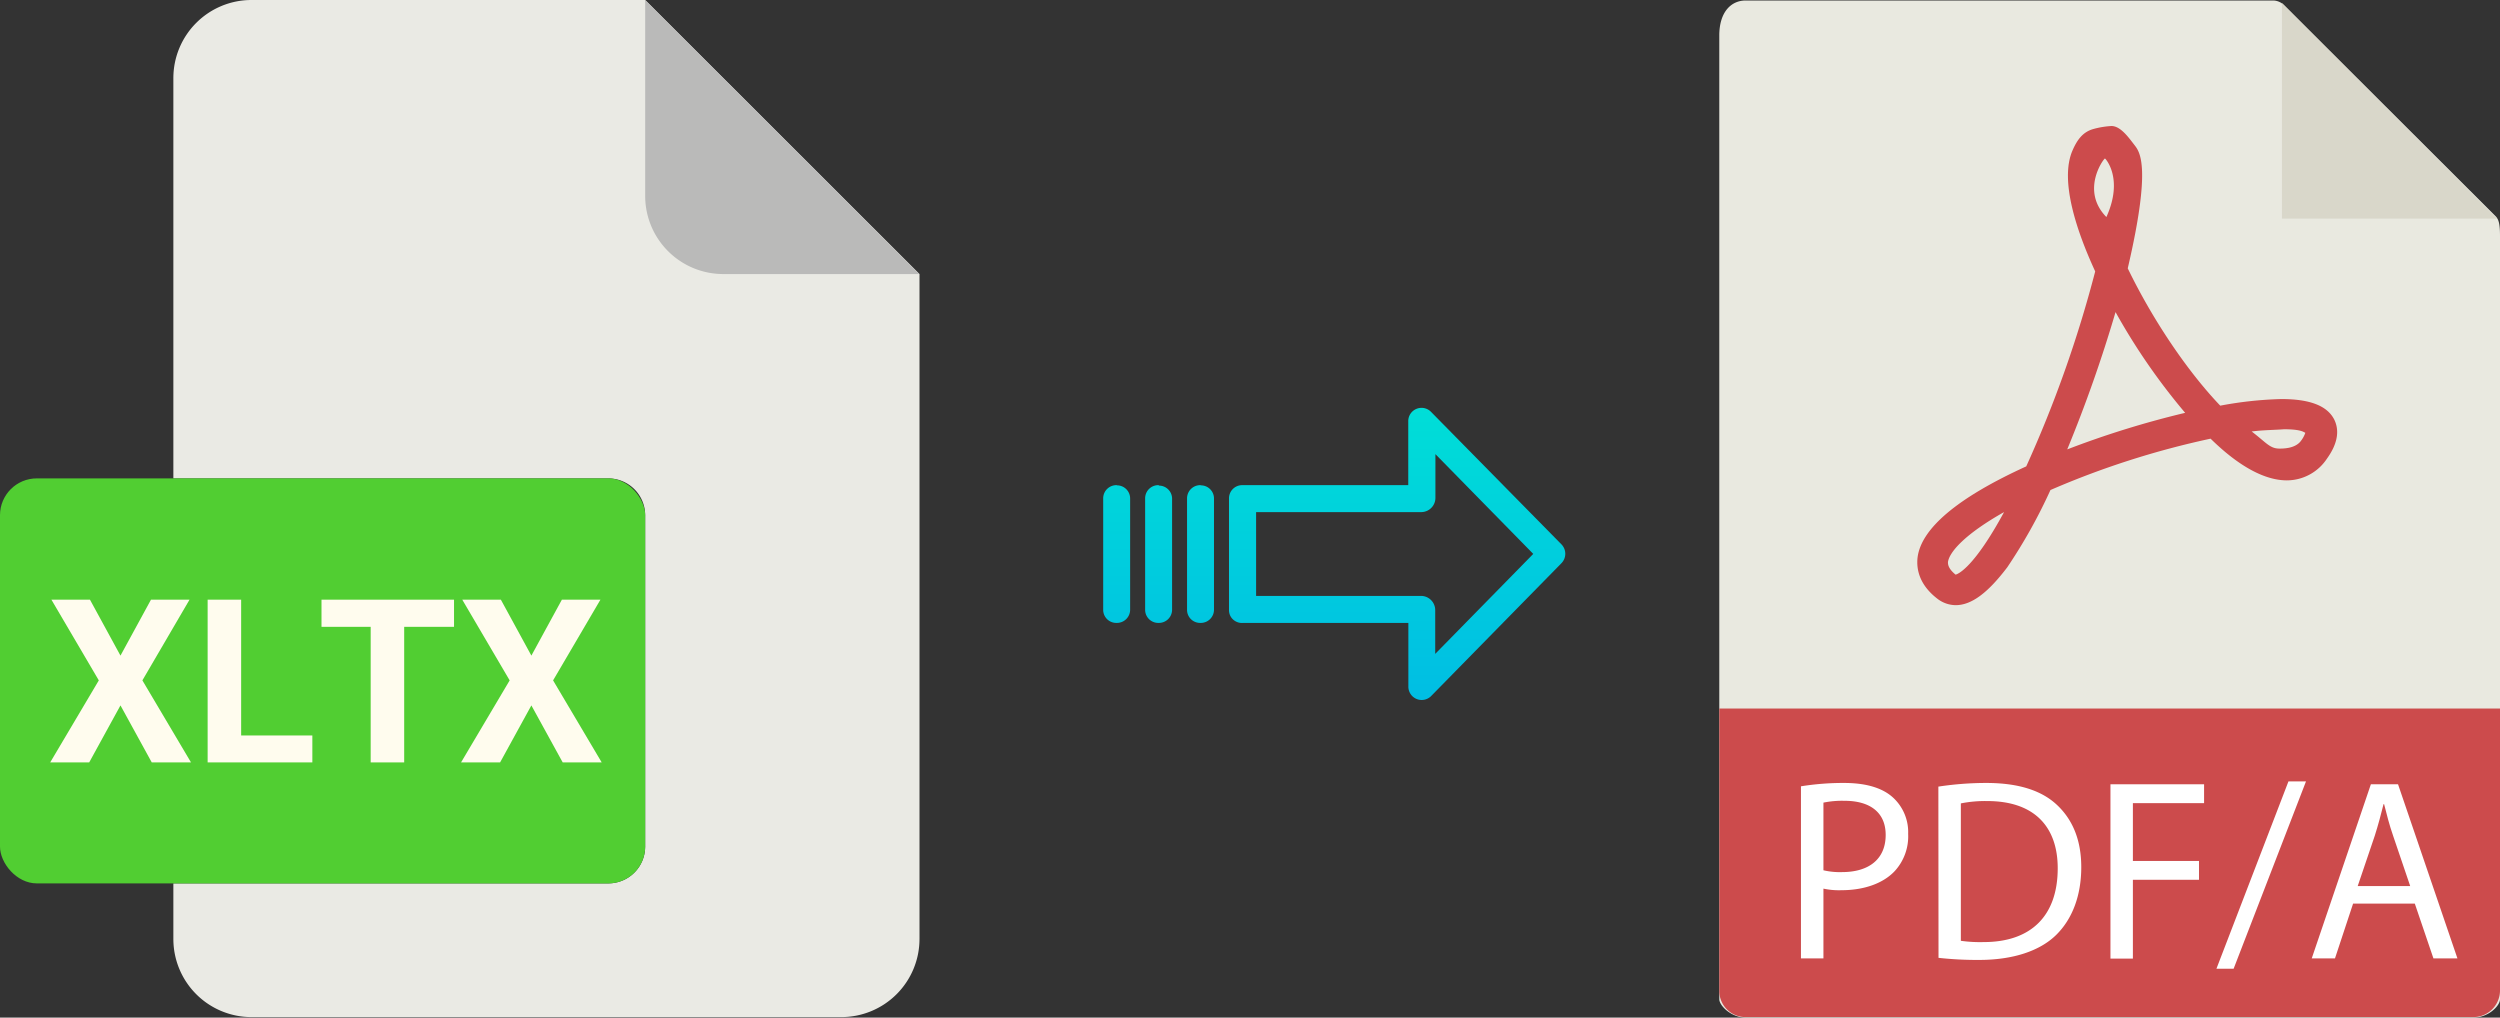 <svg xmlns="http://www.w3.org/2000/svg" xmlns:xlink="http://www.w3.org/1999/xlink" viewBox="0 0 491.6 200.1"><rect x="0" y="0" width="491.6" height="200.1" fill="#333333" stroke="none"/><defs><style>.cls-1{fill:#e9e9e0;}.cls-2{fill:#d9d7ca;}.cls-3{fill:#cc4b4c;}.cls-4{fill:#fff;}.cls-5{fill:url(#linear-gradient);}.cls-6{fill:url(#linear-gradient-2);}.cls-7{fill:url(#linear-gradient-3);}.cls-8{fill:url(#linear-gradient-4);}.cls-9{fill:#eaeae4;}.cls-10{fill:#babab9;}.cls-11{fill:#51ce32;}.cls-12{fill:#fffcee;}</style><linearGradient id="linear-gradient" x1="274.71" y1="136.51" x2="274.71" y2="17.31" gradientTransform="matrix(1, 0, 0, -1, 0, 186.59)" gradientUnits="userSpaceOnUse"><stop offset="0" stop-color="#00efd1"/><stop offset="1" stop-color="#00acea"/></linearGradient><linearGradient id="linear-gradient-2" x1="236.06" y1="136.51" x2="236.06" y2="17.31" xlink:href="#linear-gradient"/><linearGradient id="linear-gradient-3" x1="227.82" y1="136.51" x2="227.82" y2="17.31" xlink:href="#linear-gradient"/><linearGradient id="linear-gradient-4" x1="219.57" y1="136.51" x2="219.57" y2="17.31" xlink:href="#linear-gradient"/></defs><title>xltx to pdfa_1</title><g id="Layer_2" data-name="Layer 2"><g id="Layer_5_Image" data-name="Layer 5 Image"><g id="Layer_2-2" data-name="Layer 2"><g id="Capa_1" data-name="Capa 1"><path class="cls-1" d="M446.92.1H343.27c-2.9,0-5.19,2.3-5.19,6.89V196.5c0,1.2,2.29,3.6,5.19,3.6H486.4c2.9,0,5.2-2.3,5.2-3.6V46.37c0-2.49-.3-3.29-.9-3.89L449.12,1A3.08,3.08,0,0,0,446.92.1Z"/><polygon class="cls-2" points="448.72 0.6 448.72 42.98 491 42.98 448.72 0.6"/><path class="cls-3" d="M384.55,119h0a6,6,0,0,1-3.5-1.2c-3.69-2.8-4.19-5.9-4-8,.6-5.79,7.79-11.89,21.39-18.09A237.17,237.17,0,0,0,412,53.37c-3.6-7.8-7-17.79-4.5-23.69.9-2.1,2-3.7,4.1-4.3a16.82,16.82,0,0,1,3.6-.6c1.8,0,3.4,2.3,4.49,3.7s3.4,4.2-1.29,24.29c4.79,9.9,11.59,20.09,18.19,27a74.16,74.16,0,0,1,12-1.3c5.6,0,9,1.3,10.4,4,1.09,2.19.69,4.79-1.4,7.69a9.47,9.47,0,0,1-7.9,4.3c-4.3,0-9.4-2.7-15-8.2a167.46,167.46,0,0,0-31.49,10.1,104.11,104.11,0,0,1-8.49,15.19C390.85,116.64,387.65,119,384.55,119Zm9.5-18.29c-7.6,4.29-10.7,7.79-11,9.79,0,.3-.1,1.2,1.5,2.5C385.15,112.84,388.25,111.44,394.05,100.75Zm48.67-15.9c2.9,2.2,3.6,3.4,5.5,3.4.8,0,3.2,0,4.3-1.6a5.55,5.55,0,0,0,.8-1.5c-.4-.2-1-.7-4.2-.7C447.42,84.55,445.12,84.55,442.72,84.85ZM416,61.37a271.37,271.37,0,0,1-9.5,27,182.38,182.38,0,0,1,23.19-7.19A123.9,123.9,0,0,1,416,61.37Zm-2.1-30.19c-.3.1-4.8,6.3.3,11.5C417.64,35.08,414,31.18,413.94,31.18Z"/><path class="cls-3" d="M486.4,200H343.27a5.15,5.15,0,0,1-5.19-5.12V139.33H491.6V194.8A5.24,5.24,0,0,1,486.4,200Z"/><path class="cls-4" d="M354.14,154.62a52.32,52.32,0,0,1,8.48-.66c4.37,0,7.57,1,9.6,2.85a9.22,9.22,0,0,1,3,7.17,10.11,10.11,0,0,1-2.64,7.31c-2.34,2.49-6.15,3.76-10.47,3.76a14.58,14.58,0,0,1-3.55-.31v13.72h-4.42Zm4.42,16.51a14,14,0,0,0,3.65.36c5.34,0,8.59-2.59,8.59-7.31,0-4.52-3.2-6.71-8.08-6.71a18.14,18.14,0,0,0-4.16.36Z"/><path class="cls-4" d="M381.16,154.68a62.9,62.9,0,0,1,9.4-.72c6.36,0,10.87,1.48,13.87,4.27s4.83,6.75,4.83,12.29-1.73,10.17-4.93,13.32-8.48,4.92-15.14,4.92a69,69,0,0,1-8-.41ZM385.58,185a26.87,26.87,0,0,0,4.48.25c9.44,0,14.57-5.27,14.57-14.52,0-8.08-4.52-13.21-13.86-13.21a24.45,24.45,0,0,0-5.19.46Z"/><path class="cls-4" d="M415,154.22h18.41v3.71h-14V169.3h13V173h-13v15.5H415Z"/><path class="cls-4" d="M435.84,190.49,450,153.66h3.45l-14.23,36.83Z"/><path class="cls-4" d="M462.71,177.69l-3.56,10.77h-4.57l11.63-34.24h5.34l11.68,34.24h-4.72l-3.66-10.77Zm11.23-3.46-3.35-9.86c-.77-2.22-1.28-4.26-1.78-6.24h-.11c-.5,2-1.06,4.12-1.72,6.19l-3.36,9.91Z"/></g></g></g><g id="Layer_3" data-name="Layer 3"><path class="cls-5" d="M281.41,81a2.61,2.61,0,0,0-4.49,1.85V95.4h-32.6A2.59,2.59,0,0,0,241.67,98v22a2.47,2.47,0,0,0,.78,1.8,2.58,2.58,0,0,0,1.87.7h32.62V135a2.62,2.62,0,0,0,4.5,1.85l25.6-26.1a2.65,2.65,0,0,0,0-3.71Zm.81,47.58v-8.63a2.8,2.8,0,0,0-2.7-2.77H247V100.7h32.56a2.8,2.8,0,0,0,2.7-2.77V89.3l19.24,19.62Z"/><path class="cls-6" d="M236.07,95.4h0A2.6,2.6,0,0,0,233.42,98v21.93a2.57,2.57,0,0,0,2.58,2.56h.07a2.6,2.6,0,0,0,2.65-2.55V98a2.58,2.58,0,0,0-2.58-2.56Z"/><path class="cls-7" d="M227.83,95.4h0A2.59,2.59,0,0,0,225.18,98v21.93a2.58,2.58,0,0,0,2.58,2.56h.07a2.6,2.6,0,0,0,2.65-2.55v0l0-21.89a2.58,2.58,0,0,0-2.59-2.56Z"/><path class="cls-8" d="M219.58,95.4h0A2.6,2.6,0,0,0,216.93,98v21.93a2.57,2.57,0,0,0,2.58,2.56h.07a2.6,2.6,0,0,0,2.65-2.55V98a2.58,2.58,0,0,0-2.58-2.56Z"/><path class="cls-9" d="M119.62,173.71H34.09v10.93A15.36,15.36,0,0,0,49.45,200h116a15.37,15.37,0,0,0,15.36-15.36V53.89L126.87,0H49.45A15.36,15.36,0,0,0,34.09,15.36V94.07h85.53a7.25,7.25,0,0,1,7.25,7.24h0v65.16A7.25,7.25,0,0,1,119.62,173.71Z"/><path class="cls-10" d="M180.76,53.89,126.87,0V38.53a15.36,15.36,0,0,0,15.36,15.36h38.53Z"/><rect class="cls-11" y="94.07" width="126.87" height="79.64" rx="7.24"/><path class="cls-12" d="M9.87,149.92l9.56-16.13-9.32-15.87h7.58l6,11,6-11h7.58L28,133.79l9.56,16.13H29.84l-6.15-11.21-6.15,11.21Z"/><path class="cls-12" d="M47.42,144.62h14v5.3H40.83v-32h6.59Z"/><path class="cls-12" d="M63.22,123.26v-5.34H89.28v5.34h-9.8v26.66H72.89V123.26Z"/><path class="cls-12" d="M90.66,149.92l9.56-16.13L90.9,117.92h7.59l6,11,6-11h7.58l-9.31,15.87,9.56,16.13h-7.67l-6.16-11.21-6.15,11.21Z"/></g></g></svg>